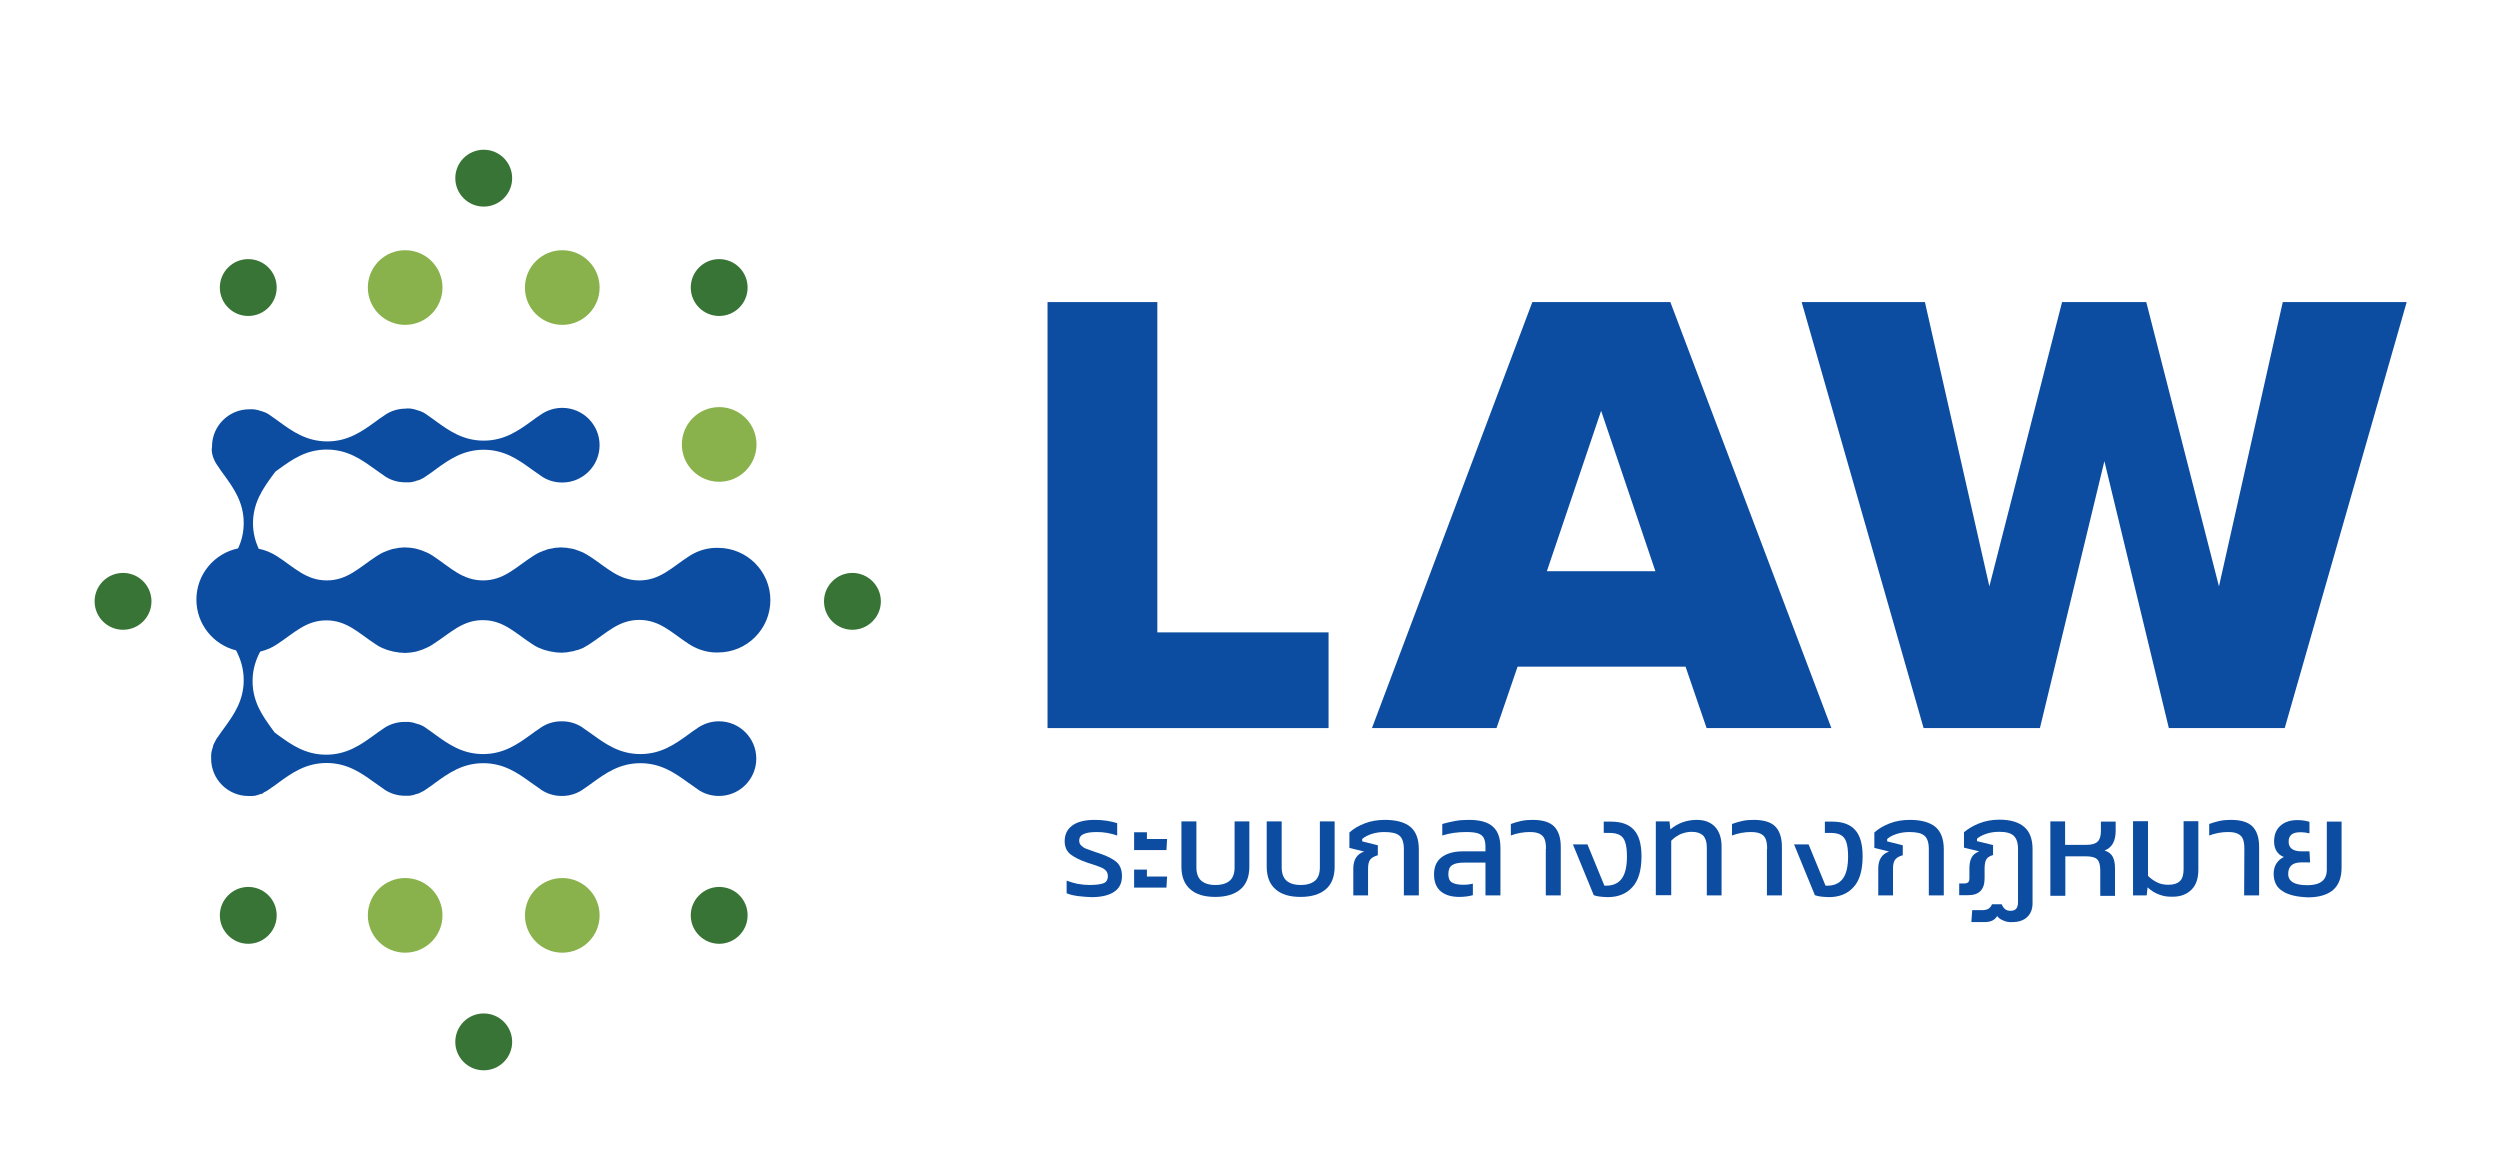 <?xml version="1.0" encoding="utf-8"?>
<!-- Generator: Adobe Illustrator 22.1.0, SVG Export Plug-In . SVG Version: 6.00 Build 0)  -->
<svg version="1.1" id="Layer_1" xmlns="http://www.w3.org/2000/svg" xmlns:xlink="http://www.w3.org/1999/xlink" x="0px" y="0px"
	 viewBox="0 0 1152 542" style="enable-background:new 0 0 1152 542;" xml:space="preserve">
<style type="text/css">
	.st0{fill:#0C4DA2;}
	.st1{fill:#387436;}
	.st2{fill:#89B24C;}
</style>
<g>
	<g>
		<g>
			<g>
				<path class="st0" d="M496.6,412.9c-2.1-0.3-3.8-0.7-5.1-1.3v-5.8c1.6,0.6,3.3,1.1,5.1,1.5c1.9,0.3,3.6,0.5,5.3,0.5
					c3.1,0,5.3-0.3,6.6-0.8c1.3-0.5,2-1.6,2-3.3c0-1-0.3-1.8-0.8-2.4s-1.2-1.1-2.1-1.5s-2.3-0.9-4.1-1.5l-2.5-0.8
					c-3.5-1.2-6-2.5-7.8-3.9c-1.7-1.4-2.6-3.4-2.6-6c0-3.1,1.2-5.5,3.5-7.2s5.7-2.6,10.3-2.6c1.9,0,3.7,0.1,5.6,0.4s3.5,0.7,4.8,1.1
					v5.7c-1.4-0.5-2.9-0.9-4.6-1.2c-1.7-0.3-3.3-0.4-4.8-0.4c-2.7,0-4.7,0.3-6,0.9c-1.4,0.6-2.1,1.6-2.1,3.1c0,0.9,0.3,1.6,0.9,2.2
					s1.3,1.1,2.3,1.5s2.5,0.9,4.5,1.6l1.8,0.6c3.6,1.2,6.2,2.6,7.8,4c1.6,1.5,2.4,3.6,2.4,6.4c0,3.3-1.2,5.7-3.7,7.3
					c-2.4,1.6-5.9,2.4-10.3,2.4C500.9,413.3,498.7,413.2,496.6,412.9z"/>
				<path class="st0" d="M522.6,383.5h5.9v3.1h9.3l-0.3,5.1h-14.9V383.5z M522.6,400.7h5.9v3.2h9.3l-0.3,5.1h-14.9V400.7z"/>
				<path class="st0" d="M548.5,409.8c-2.7-2.3-4.1-5.8-4.1-10.4v-20.9h6.9v21.1c0,2.8,0.7,4.8,2.2,6.2c1.5,1.3,3.6,2,6.6,2
					c2.9,0,5.1-0.7,6.6-2s2.2-3.4,2.2-6.2v-21.1h6.8v20.9c0,4.6-1.4,8.1-4.1,10.4c-2.7,2.3-6.6,3.5-11.6,3.5
					C555.1,413.3,551.2,412.2,548.5,409.8z"/>
				<path class="st0" d="M587.8,409.8c-2.7-2.3-4.1-5.8-4.1-10.4v-20.9h6.9v21.1c0,2.8,0.7,4.8,2.2,6.2c1.5,1.3,3.6,2,6.6,2
					c2.9,0,5.1-0.7,6.6-2s2.2-3.4,2.2-6.2v-21.1h6.8v20.9c0,4.6-1.4,8.1-4.1,10.4c-2.7,2.3-6.6,3.5-11.6,3.5
					C594.4,413.3,590.5,412.2,587.8,409.8z"/>
				<path class="st0" d="M623.6,400.3c0-4.2,1.7-6.8,5-7.9l-6.8-1.7v-7.1c1.9-1.7,4.2-3.1,7.1-4.2c2.8-1.1,5.9-1.6,9.3-1.6
					c5.2,0,9.1,1.1,11.7,3.2c2.6,2.2,3.9,5.6,3.9,10.4v21.2h-6.9v-21.4c0-2.9-0.7-5-2-6.1c-1.4-1.2-3.7-1.7-7-1.7
					c-2.1,0-4,0.3-5.9,0.9c-1.8,0.6-3.3,1.4-4.3,2.3v1.1l7.2,1.8v4.6c-1.6,0.4-2.8,1.1-3.5,2s-1,2.3-1,4.2v12.3h-6.8V400.3z"/>
				<path class="st0" d="M664,410.8c-2.1-1.7-3.2-4.3-3.2-7.9c0-3.4,1.1-6,3.4-7.8c2.3-1.8,5.6-2.8,9.9-2.8h10.4v-2.2
					c0-1.7-0.3-3-0.8-4s-1.5-1.7-2.7-2.1c-1.3-0.4-3-0.6-5.3-0.6c-4,0-7.7,0.5-11.1,1.6v-5.3c1.7-0.5,3.7-1,5.9-1.4s4.3-0.5,6.4-0.5
					c5,0,8.7,1,11,3.1c2.4,2.1,3.5,5.4,3.5,9.8v21.9h-6.9v-15.1h-10c-2.4,0-4.3,0.4-5.4,1.2c-1.2,0.8-1.7,2.2-1.7,4.1
					c0,1.8,0.5,3.1,1.6,3.8c1.1,0.7,2.8,1.1,5.3,1.1c1.7,0,3.1-0.2,4.4-0.5v5.3c-1.8,0.5-3.9,0.8-6.2,0.8
					C668.9,413.3,666.1,412.5,664,410.8z"/>
				<path class="st0" d="M712.4,391.2c0-1.9-0.2-3.3-0.6-4.4c-0.4-1.1-1.1-1.9-2.2-2.5c-1.1-0.6-2.6-0.9-4.7-0.9
					c-1.4,0-2.8,0.1-4.4,0.4c-1.6,0.3-3,0.7-4.3,1.2v-5.3c1.3-0.5,2.9-1,4.7-1.4s3.6-0.5,5.3-0.5c4.6,0,7.9,1,9.9,3s3.1,5.1,3.1,9.4
					v22.4h-6.9v-21.4L712.4,391.2L712.4,391.2z"/>
				<path class="st0" d="M734.4,412.5l-9.6-23.4h6.7l7.8,19c3.6,0.2,6.2-0.9,7.9-3.1s2.5-5.7,2.5-10.4c0-2.8-0.3-5-0.8-6.5
					c-0.5-1.6-1.4-2.7-2.5-3.3c-1.2-0.7-2.8-1-5-1H739v-5.2h3.3c4.9,0,8.4,1.3,10.7,3.9s3.4,6.6,3.4,12.1c0,6.4-1.4,11.2-4.2,14.2
					c-2.8,3.1-6.6,4.6-11.4,4.6C738,413.3,735.9,413.1,734.4,412.5z"/>
				<path class="st0" d="M763,378.5h6.3l0.4,3.7c3.4-2.9,7.5-4.4,12.2-4.4c3.6,0,6.4,1.1,8.4,3.2c2,2.2,3,5.2,3,9.1v22.5h-6.8v-22.2
					c0-2.4-0.6-4.2-1.7-5.4c-1.2-1.1-2.9-1.7-5.3-1.7c-1.8,0-3.5,0.4-5.2,1.1c-1.6,0.8-3.1,1.8-4.2,3v25.1H763V378.5z"/>
				<path class="st0" d="M814.3,391.2c0-1.9-0.2-3.3-0.6-4.4c-0.4-1.1-1.1-1.9-2.2-2.5c-1.1-0.6-2.6-0.9-4.7-0.9
					c-1.4,0-2.8,0.1-4.4,0.4c-1.6,0.3-3,0.7-4.3,1.2v-5.3c1.3-0.5,2.9-1,4.7-1.4s3.6-0.5,5.3-0.5c4.6,0,7.9,1,9.9,3s3.1,5.1,3.1,9.4
					v22.4h-6.9v-21.4L814.3,391.2L814.3,391.2z"/>
				<path class="st0" d="M836.3,412.5l-9.6-23.4h6.7l7.8,19c3.6,0.2,6.2-0.9,7.9-3.1s2.5-5.7,2.5-10.4c0-2.8-0.3-5-0.8-6.5
					c-0.5-1.6-1.4-2.7-2.5-3.3c-1.2-0.7-2.8-1-5-1h-2.4v-5.2h3.3c4.9,0,8.4,1.3,10.7,3.9s3.4,6.6,3.4,12.1c0,6.4-1.4,11.2-4.2,14.2
					c-2.8,3.1-6.6,4.6-11.4,4.6C839.9,413.3,837.8,413.1,836.3,412.5z"/>
				<path class="st0" d="M865.5,400.3c0-4.2,1.7-6.8,5-7.9l-6.8-1.7v-7.1c1.9-1.7,4.2-3.1,7.1-4.2c2.8-1.1,5.9-1.6,9.3-1.6
					c5.2,0,9.1,1.1,11.7,3.2c2.6,2.2,3.9,5.6,3.9,10.4v21.2h-6.9v-21.4c0-2.9-0.7-5-2-6.1c-1.4-1.2-3.7-1.7-7-1.7
					c-2.1,0-4,0.3-5.9,0.9c-1.8,0.6-3.3,1.4-4.3,2.3v1.1l7.2,1.8v4.6c-1.6,0.4-2.8,1.1-3.5,2s-1,2.3-1,4.2v12.3h-6.8V400.3z"/>
				<path class="st0" d="M923.2,424.2c-1.3-0.5-2.3-1.2-2.9-2.1c-1.1,1.9-3,2.8-5.8,2.8h-6.1l0.4-5.5h4.5c1.2,0,2.2-0.2,2.9-0.6
					s1.3-1.1,1.7-2.1h4.5c0.4,1,0.9,1.7,1.5,2.2s1.4,0.8,2.5,0.8c1.2,0,2.1-0.3,2.7-1c0.5-0.6,0.8-1.6,0.8-2.9v-24.6
					c0-2.9-0.7-4.9-2-6.1s-3.5-1.8-6.7-1.8c-2.1,0-4.1,0.3-5.9,0.9c-1.8,0.6-3.3,1.4-4.3,2.3v1.1l7.4,1.8v4.6
					c-1.6,0.5-2.6,1.1-3.1,2s-0.8,2.3-0.8,4.2v4.6c0,5.1-2.5,7.7-7.5,7.7h-4.2v-5.4h2.3c0.9,0,1.5-0.2,1.9-0.6s0.5-1.1,0.5-2.1v-4.2
					c0-2,0.3-3.7,1-5c0.6-1.3,1.8-2.2,3.5-2.9l-7-1.7v-7.1c1.9-1.6,4.2-3,7-4.1s5.9-1.7,9.3-1.7c5,0,8.8,1.1,11.4,3.3
					c2.6,2.2,3.9,5.6,3.9,10.3v24.8c0,2.8-0.8,4.9-2.5,6.5c-1.6,1.5-3.9,2.3-6.8,2.3C925.9,425,924.5,424.8,923.2,424.2z"/>
				<path class="st0" d="M944.7,378.5h6.9v10.8h9.9c2.4,0,4.1-0.5,5.1-1.5s1.5-2.6,1.5-4.8v-4.4h6.8v4.2c0,4.8-1.7,7.8-5.1,9.1
					c1.8,0.6,3.1,1.6,3.8,3s1,3.1,1,5.3v12.6h-6.8V401c0-2.4-0.5-4.1-1.4-5s-2.6-1.4-5.1-1.4h-9.6v18.2h-6.9v-34.3L944.7,378.5
					L944.7,378.5z"/>
				<path class="st0" d="M994.9,412.2c-1.9-0.7-3.7-1.8-5.3-3.3l-0.4,3.7h-6.3v-34.2h6.9v25.2c1.2,1.2,2.6,2.2,4.2,3
					c1.6,0.8,3.4,1.1,5.2,1.1c2.4,0,4.2-0.6,5.3-1.7c1.2-1.1,1.7-3,1.7-5.5v-22.1h6.8v22.4c0,3.9-1,7-3.1,9.1s-4.9,3.3-8.6,3.3
					C999.1,413.3,996.9,413,994.9,412.2z"/>
				<path class="st0" d="M1034.2,391.2c0-1.9-0.2-3.3-0.6-4.4s-1.1-1.9-2.2-2.5s-2.6-0.9-4.7-0.9c-1.4,0-2.8,0.1-4.4,0.4
					c-1.6,0.3-3,0.7-4.3,1.2v-5.3c1.3-0.5,2.9-1,4.7-1.4c1.8-0.4,3.6-0.5,5.3-0.5c4.6,0,7.9,1,9.9,3s3.1,5.1,3.1,9.4v22.4h-6.9
					L1034.2,391.2L1034.2,391.2L1034.2,391.2z"/>
				<path class="st0" d="M1051.9,410.7c-2.8-1.7-4.2-4.4-4.2-8.1c0-1.7,0.4-3.3,1.2-4.6c0.8-1.3,2-2.4,3.5-3.1
					c-1.4-0.5-2.5-1.4-3.3-2.6s-1.2-2.8-1.2-4.5c0-3.2,1-5.6,2.9-7.3c1.9-1.7,4.5-2.6,7.8-2.6c2.2,0,4,0.3,5.6,0.8v5.3
					c-1.2-0.3-2.7-0.5-4.3-0.5c-3.5,0-5.3,1.4-5.3,4.3c0,3,2,4.5,6,4.5h3.6l0.3,5.1h-4.1c-4,0-6,1.8-6,5.3c0,1.7,0.7,3,2.2,3.9
					s3.7,1.3,6.7,1.3s5.2-0.6,6.7-1.8c1.5-1.2,2.2-3,2.2-5.5v-22h6.8v21.2c0,4.6-1.3,8-3.9,10.3c-2.6,2.2-6.4,3.4-11.6,3.4
					C1058.6,413.3,1054.7,412.5,1051.9,410.7z"/>
			</g>
		</g>
		<g>
			<path class="st0" d="M482.7,335.5V139.2h50.6v152.2h78.9v44.1L482.7,335.5L482.7,335.5z"/>
			<path class="st0" d="M786.4,335.5l-9.7-28.3h-77.4l-9.7,28.3h-57.4l73.9-196.3h63.6l74.2,196.3H786.4z M737.8,189.3l-25,73.9h50
				L737.8,189.3z"/>
			<path class="st0" d="M999.4,335.5l-29.7-123l-29.7,123h-53.6l-56.2-196.3h56.8l29.7,131l33.5-131h38.8l33.5,131l29.4-131h57.1
				l-56.2,196.3L999.4,335.5L999.4,335.5z"/>
		</g>
	</g>
	<g>
		<g>
			<g>
				<circle class="st1" cx="222.9" cy="82.1" r="13.1"/>
				<circle class="st1" cx="114.4" cy="132.5" r="13.1"/>
				<path class="st1" d="M114.4,408.7c-7.2,0-13.1,5.9-13.1,13.1s5.9,13.1,13.1,13.1s13.1-5.9,13.1-13.1
					C127.5,414.5,121.6,408.7,114.4,408.7z"/>
				<circle class="st1" cx="331.4" cy="132.5" r="13.1"/>
				<path class="st1" d="M331.4,408.7c-7.2,0-13.1,5.9-13.1,13.1s5.9,13.1,13.1,13.1s13.1-5.9,13.1-13.1
					C344.5,414.5,338.7,408.7,331.4,408.7z"/>
				<ellipse class="st1" cx="56.7" cy="277.1" rx="13.1" ry="13.1"/>
				<path class="st1" d="M392.8,290.2c7.2,0,13.1-5.9,13.1-13.1S400,264,392.8,264s-13.1,5.9-13.1,13.1
					C379.7,284.4,385.6,290.2,392.8,290.2z"/>
				<circle class="st1" cx="222.9" cy="480.1" r="13.1"/>
			</g>
			<path class="st0" d="M100.1,214.4l0.1,0.1c1,1.6,2.2,3.2,3.3,4.7c4.1,5.7,8.8,12.2,8.8,21.8c0,4.5-1,8.3-2.6,11.7
				c-11,2.3-19.2,12-19.2,23.6c0,11.3,7.8,20.8,18.3,23.4c2,3.9,3.5,8.3,3.5,13.7c0,9.6-4.7,16.1-8.8,21.8c-1.1,1.5-2.2,3-3.2,4.5
				l-0.1,0.1c-0.2,0.3-0.4,0.7-0.7,1.1l-0.1,0.2c-0.1,0.1-0.2,0.3-0.2,0.4l-0.1,0.2c-0.1,0.3-0.3,0.5-0.4,0.8l-0.1,0.2
				c-0.1,0.1-0.1,0.2-0.2,0.4c0,0.1-0.1,0.2-0.1,0.3s-0.1,0.2-0.1,0.4c0,0.1-0.1,0.3-0.1,0.4s-0.1,0.3-0.1,0.4
				c-0.1,0.2-0.1,0.4-0.2,0.6l-0.1,0.3c0,0.2-0.1,0.3-0.1,0.5l-0.1,0.3c0,0.2-0.1,0.4-0.1,0.6v0.2c0,0.2-0.1,0.5-0.1,0.7v0.2
				c0,0.2,0,0.4,0,0.6v0.2c0,0.3,0,0.5,0,0.8c0,9.5,7.7,17.2,17.2,17.2c0.3,0,0.5,0,0.8,0h0.1c0.1,0,0.1,0,0.2,0c0.2,0,0.4,0,0.6,0
				h0.2c0.2,0,0.5-0.1,0.7-0.1h0.2c0.2,0,0.4-0.1,0.6-0.1l0.2-0.1c0.2,0,0.3-0.1,0.5-0.1l0.3-0.1c0.2,0,0.4-0.1,0.5-0.2
				c0.1,0,0.3-0.1,0.4-0.1s0.3-0.1,0.4-0.1s0.2-0.1,0.4-0.1c0.1,0,0.2-0.1,0.3-0.1c0.1-0.1,0.3-0.1,0.4-0.2l0.2-0.3
				c0.3-0.1,0.5-0.2,0.8-0.4l0.2-0.1c0.1-0.1,0.3-0.2,0.4-0.2l0.1-0.1c0.4-0.3,0.8-0.5,1.1-0.7l0.1-0.1c1.5-1,3.1-2.1,4.5-3.2
				c5.7-4.1,12.2-8.8,21.8-8.8s16.1,4.7,21.8,8.8c1.5,1.1,3.1,2.2,4.7,3.3l0.1,0.1c2.8,1.9,6.1,2.9,9.5,2.9h0.1h0.1
				c0.2,0,0.5,0,0.7,0h0.2c0.2,0,0.4,0,0.6,0h0.2c0.2,0,0.5-0.1,0.7-0.1h0.1c0.2,0,0.4-0.1,0.6-0.1l0.3-0.1c0.2,0,0.3-0.1,0.5-0.1
				l0.3-0.1c0.2,0,0.4-0.1,0.5-0.2c0.1,0,0.3-0.1,0.4-0.1c0.1,0,0.3-0.1,0.4-0.1c0.1,0,0.2-0.1,0.4-0.1c0.1,0,0.2-0.1,0.3-0.1
				c0.1-0.1,0.3-0.1,0.4-0.2l0.2-0.1c0.3-0.1,0.5-0.2,0.8-0.4l0.2-0.1c0.1-0.1,0.3-0.2,0.4-0.2l0.2-0.1c0.4-0.2,0.8-0.5,1.1-0.7
				l0.1-0.1c1.5-1,3.1-2.1,4.5-3.2c5.7-4.1,12.2-8.8,21.8-8.8s16.1,4.7,21.8,8.8c1.5,1.1,3.1,2.2,4.7,3.3l0.1,0.1
				c2.8,1.9,6.1,2.9,9.5,2.9h0.1h0.1c3.4,0,6.7-1,9.5-2.9l0.1-0.1c1.6-1,3.2-2.2,4.7-3.3c5.7-4.1,12.2-8.8,21.8-8.8
				s16.1,4.7,21.8,8.8c1.5,1.1,3.1,2.2,4.7,3.3l0.1,0.1c2.8,1.9,6.1,2.9,9.6,2.9c9.5,0,17.2-7.7,17.2-17.2s-7.7-17.2-17.2-17.2
				c-3.4,0-6.7,1-9.6,2.9l-0.1,0.1c-1.6,1-3.2,2.2-4.7,3.3c-5.7,4.1-12.2,8.8-21.8,8.8s-16.1-4.7-21.8-8.8c-1.5-1.1-3.1-2.2-4.7-3.3
				l-0.1-0.1c-2.8-1.9-6.1-2.9-9.5-2.9h-0.2h-0.1c-3.4,0-6.7,1-9.5,2.9l-0.1,0.1c-1.6,1-3.2,2.2-4.7,3.3c-5.7,4.1-12.2,8.8-21.8,8.8
				s-16.1-4.7-21.8-8.8c-1.5-1.1-3-2.2-4.5-3.2l-0.1-0.1c-0.3-0.2-0.7-0.4-1.1-0.7l-0.2-0.1c-0.1-0.1-0.3-0.1-0.4-0.2l-0.2-0.1
				c-0.2-0.1-0.4-0.2-0.7-0.3l-0.3-0.1c-0.1,0-0.2-0.1-0.3-0.1c-0.1-0.1-0.3-0.1-0.4-0.1c-0.1,0-0.2-0.1-0.3-0.1
				c-0.1-0.1-0.3-0.1-0.4-0.1c-0.1,0-0.2-0.1-0.3-0.1c-0.2-0.1-0.4-0.1-0.6-0.2l-0.3-0.1c-0.2,0-0.3-0.1-0.5-0.1l-0.3-0.1
				c-0.2,0-0.4-0.1-0.7-0.1h-0.1c-0.2,0-0.5-0.1-0.7-0.1h-0.2c-0.2,0-0.4,0-0.6,0h-0.2c-0.2,0-0.5,0-0.7,0h-0.2h-0.1
				c-3.4,0-6.7,1-9.5,2.9l-0.1,0.1c-1.6,1-3.2,2.2-4.7,3.3c-5.7,4.1-12.2,8.8-21.8,8.8s-16.1-4.7-21.8-8.8l-1.9-1.4l-1.4-1.9
				c-4.1-5.7-8.8-12.2-8.8-21.8c0-5.4,1.5-9.8,3.5-13.6c2.8-0.7,5.5-1.8,7.8-3.4c7.7-5,13.2-11,22.7-11s15,6,22.7,11
				c0.2,0.1,0.3,0.2,0.5,0.3s0.4,0.3,0.6,0.4s0.4,0.3,0.7,0.4c0.2,0.1,0.5,0.3,0.8,0.4c0.3,0.2,0.6,0.3,0.9,0.4
				c0.3,0.1,0.5,0.2,0.8,0.3c0.2,0.1,0.4,0.2,0.7,0.3s0.6,0.2,1,0.3c0.3,0.1,0.5,0.2,0.8,0.2c0.3,0.1,0.7,0.2,1,0.3
				c0.2,0,0.4,0.1,0.6,0.1c0.4,0.1,0.8,0.2,1.2,0.2c0.2,0,0.3,0.1,0.5,0.1c0.4,0.1,0.9,0.1,1.3,0.2c0.2,0,0.3,0,0.5,0
				c0.5,0,1,0.1,1.5,0.1l0,0l0,0l0,0c0.6,0,1.1,0,1.6-0.1c0.1,0,0.3,0,0.4,0c1.1-0.1,2.2-0.3,3.2-0.5c0.1,0,0.2,0,0.3-0.1
				c1.1-0.3,2.1-0.6,3.1-1c0.1,0,0.1-0.1,0.2-0.1c1-0.4,2-0.9,3-1.4c0,0,0.1,0,0.1-0.1c0.5-0.3,1.1-0.6,1.6-1
				c7.6-4.9,13.1-10.8,22.5-10.8c9.5,0,15,6,22.7,11c0.2,0.1,0.3,0.2,0.5,0.3s0.4,0.3,0.6,0.4c0.2,0.1,0.4,0.3,0.7,0.4
				c0.2,0.1,0.5,0.3,0.8,0.4c0.3,0.2,0.6,0.3,0.9,0.4c0.3,0.1,0.5,0.2,0.8,0.3c0.2,0.1,0.4,0.2,0.7,0.3s0.6,0.2,1,0.3
				c0.3,0.1,0.5,0.2,0.8,0.2c0.3,0.1,0.7,0.2,1,0.3c0.2,0,0.4,0.1,0.6,0.1c0.4,0.1,0.8,0.2,1.2,0.2c0.2,0,0.3,0.1,0.5,0.1
				c0.4,0.1,0.9,0.1,1.3,0.2c0.2,0,0.3,0,0.5,0c0.5,0,1,0.1,1.5,0.1l0,0l0,0l0,0l0,0c0.5,0,1,0,1.5-0.1c0.2,0,0.3,0,0.5,0
				c0.4,0,0.9-0.1,1.3-0.2c0.2,0,0.3,0,0.5-0.1c0.4-0.1,0.8-0.1,1.2-0.2c0.2,0,0.4-0.1,0.6-0.1c0.3-0.1,0.7-0.2,1-0.3
				c0.3-0.1,0.5-0.2,0.8-0.2c0.3-0.1,0.6-0.2,1-0.3c0.2-0.1,0.4-0.2,0.7-0.3c0.3-0.1,0.5-0.2,0.8-0.3c0.3-0.1,0.6-0.3,0.9-0.5
				c0.3-0.1,0.5-0.3,0.7-0.4s0.4-0.3,0.7-0.4c0.2-0.1,0.4-0.2,0.6-0.4c0.2-0.1,0.3-0.2,0.5-0.3c7.7-5,13.2-11,22.7-11s15,6,22.7,11
				c3.5,2.3,7.6,3.8,12,4c0.4,0,0.7,0,1.1,0c0.1,0,0.2,0,0.3,0c0,0,0,0,0.1,0c0,0,0,0,0.1,0c13.3,0,24.1-10.8,24.1-24.1
				c0-13.3-10.8-24.1-24.1-24.1c0,0,0,0-0.1,0c0,0,0,0-0.1,0s-0.2,0-0.3,0c-0.4,0-0.7,0-1.1,0c-4.4,0.2-8.6,1.7-12,4
				c-7.7,5-13.2,11-22.7,11s-15-6-22.7-11c-0.2-0.1-0.4-0.2-0.5-0.3c-0.2-0.1-0.4-0.2-0.6-0.4c-0.2-0.1-0.5-0.3-0.7-0.4
				c-0.2-0.1-0.5-0.2-0.7-0.4c-0.3-0.2-0.7-0.3-1-0.5c-0.3-0.1-0.5-0.2-0.8-0.3c-0.2-0.1-0.4-0.2-0.7-0.3c-0.3-0.1-0.6-0.2-0.9-0.3
				s-0.5-0.2-0.8-0.3s-0.7-0.2-1-0.3c-0.2,0-0.4-0.1-0.6-0.1c-0.4-0.1-0.8-0.2-1.2-0.2c-0.2,0-0.3-0.1-0.5-0.1
				c-0.4-0.1-0.9-0.1-1.3-0.2c-0.2,0-0.3,0-0.5,0c-0.5,0-1-0.1-1.5-0.1l0,0l0,0l0,0l0,0c-0.5,0-1,0-1.5,0.1c-0.2,0-0.3,0-0.5,0
				c-0.4,0-0.9,0.1-1.3,0.2c-0.2,0-0.3,0-0.5,0.1c-0.4,0.1-0.8,0.1-1.2,0.2c-0.2,0-0.4,0.1-0.6,0.1c-0.3,0.1-0.7,0.2-1,0.3
				s-0.5,0.2-0.8,0.3s-0.6,0.2-0.9,0.3c-0.2,0.1-0.5,0.2-0.7,0.3c-0.3,0.1-0.5,0.2-0.8,0.3c-0.3,0.2-0.7,0.3-1,0.5
				c-0.2,0.1-0.5,0.2-0.7,0.4c-0.2,0.1-0.5,0.3-0.7,0.4s-0.4,0.2-0.6,0.4c-0.2,0.1-0.4,0.2-0.5,0.3c-7.7,5-13.2,11-22.7,11
				c-9.4,0-15-5.9-22.5-10.9c-0.5-0.4-1-0.7-1.6-1l-0.1-0.1c-0.9-0.5-1.9-1-3-1.4c-0.1,0-0.2-0.1-0.2-0.1c-1-0.4-2-0.7-3.1-1
				c-0.1,0-0.2-0.1-0.3-0.1c-0.5-0.1-1.1-0.2-1.6-0.3l0,0c-0.5-0.1-1.1-0.1-1.6-0.2c-0.1,0-0.3,0-0.4,0c-0.5,0-1.1-0.1-1.6-0.1l0,0
				l0,0l0,0c-0.5,0-1,0-1.5,0.1c-0.2,0-0.3,0-0.5,0c-0.4,0-0.9,0.1-1.3,0.2c-0.2,0-0.3,0-0.5,0.1c-0.4,0.1-0.8,0.1-1.2,0.2
				c-0.2,0-0.4,0.1-0.6,0.1c-0.3,0.1-0.7,0.2-1,0.3s-0.5,0.2-0.8,0.3s-0.6,0.2-0.9,0.3c-0.2,0.1-0.5,0.2-0.7,0.3
				c-0.3,0.1-0.5,0.2-0.8,0.3c-0.3,0.2-0.7,0.3-1,0.5c-0.2,0.1-0.5,0.2-0.7,0.4c-0.2,0.1-0.5,0.3-0.7,0.4s-0.4,0.2-0.6,0.4
				c-0.2,0.1-0.4,0.2-0.5,0.3c-7.7,5-13.2,11-22.7,11s-15-6-22.7-11c-2.6-1.7-5.6-3-8.7-3.6c-1.5-3.4-2.6-7.2-2.6-11.7
				c0-9.6,4.7-16.1,8.8-21.8c0.3-0.4,0.6-0.8,0.9-1.2l0.7-0.9l1.8-1.3c5.7-4.1,12.2-8.8,21.8-8.8s16.1,4.7,21.8,8.8
				c1.5,1.1,3.1,2.2,4.7,3.3l0.1,0.1c2.8,1.9,6.1,2.9,9.5,2.9h0.2h0.1c0.2,0,0.5,0,0.7,0h0.2c0.2,0,0.4,0,0.6,0h0.3
				c0.2,0,0.5-0.1,0.7-0.1h0.1c0.2,0,0.4-0.1,0.6-0.1l0.3-0.1c0.2,0,0.3-0.1,0.5-0.1l0.3-0.1c0.2,0,0.4-0.1,0.5-0.2
				c0.1,0,0.3-0.1,0.4-0.1c0.1,0,0.3-0.1,0.4-0.1c0.1,0,0.2-0.1,0.4-0.1c0.1,0,0.2-0.1,0.3-0.1c0.1-0.1,0.3-0.1,0.4-0.2l0.2-0.1
				c0.3-0.1,0.5-0.2,0.8-0.4l0.2-0.1c0.1-0.1,0.3-0.2,0.4-0.2l0.1-0.1c0.4-0.2,0.8-0.5,1.1-0.7l0.1-0.1c1.5-1,3.1-2.1,4.5-3.2
				c5.7-4.1,12.2-8.8,21.8-8.8s16.1,4.7,21.8,8.8c1.5,1.1,3.1,2.2,4.7,3.3l0.1,0.1c2.8,1.9,6.1,2.9,9.6,2.9
				c9.5,0,17.2-7.7,17.2-17.2s-7.7-17.2-17.2-17.2c-3.4,0-6.7,1-9.6,2.9l-0.1,0.1c-1.6,1-3.2,2.2-4.7,3.3
				c-5.7,4.1-12.2,8.8-21.8,8.8s-16.1-4.7-21.8-8.8c-1.5-1.1-3-2.2-4.5-3.2l-0.1-0.1c-0.3-0.2-0.7-0.4-1.1-0.7l-0.2-0.1
				c-0.1-0.1-0.3-0.1-0.4-0.2l-0.2-0.1c-0.2-0.1-0.5-0.2-0.7-0.3l-0.3-0.1c-0.1,0-0.2-0.1-0.3-0.1l0,0c-0.1,0-0.2-0.1-0.3-0.1
				s-0.2-0.1-0.3-0.1c-0.1-0.1-0.3-0.1-0.4-0.1c-0.1,0-0.2-0.1-0.3-0.1c-0.2-0.1-0.4-0.1-0.6-0.2l-0.3-0.1c-0.2,0-0.3-0.1-0.5-0.1
				c-0.1,0-0.2,0-0.3-0.1c-0.2,0-0.5-0.1-0.7-0.1h-0.1c-0.2,0-0.5-0.1-0.7-0.1h-0.2c-0.2,0-0.4,0-0.6,0h-0.2c-0.2,0-0.5,0-0.7,0H187
				h-0.1c-3.4,0-6.7,1-9.5,2.9l-0.1,0.1c-1.6,1-3.2,2.2-4.7,3.3c-5.7,4.1-12.2,8.8-21.8,8.8s-16.1-4.7-21.8-8.8
				c-1.5-1.1-3-2.2-4.5-3.2l-0.1-0.1c-0.3-0.2-0.7-0.4-1.1-0.7l-0.2-0.1c-0.1-0.1-0.3-0.2-0.4-0.2l-0.2-0.1
				c-0.2-0.1-0.5-0.2-0.7-0.3l-0.3-0.1c-0.1,0-0.2-0.1-0.3-0.1l0,0c-0.1,0-0.2-0.1-0.3-0.1c-0.1,0-0.2-0.1-0.3-0.1
				c-0.2-0.1-0.3-0.1-0.4-0.1s-0.2-0.1-0.3-0.1c-0.2-0.1-0.4-0.1-0.6-0.2L119,189c-0.2,0-0.3-0.1-0.5-0.1c-0.1,0-0.2,0-0.3-0.1
				c-0.2,0-0.5-0.1-0.7-0.1h-0.1c-0.2,0-0.5-0.1-0.7-0.1h-0.2c-0.2,0-0.4,0-0.6,0h-0.2c-0.3,0-0.5,0-0.8,0
				c-9.5,0-17.2,7.7-17.2,17.1v0.1v0.1C97.2,208.3,98.2,211.6,100.1,214.4z"/>
		</g>
		<circle class="st2" cx="186.7" cy="421.8" r="17.2"/>
		<g>
			<path class="st2" d="M331.4,222c9.5,0,17.2-7.7,17.2-17.2s-7.7-17.2-17.2-17.2s-17.2,7.7-17.2,17.2S321.9,222,331.4,222z"/>
			<path class="st2" d="M186.7,149.7c9.5,0,17.2-7.7,17.2-17.2s-7.7-17.2-17.2-17.2s-17.2,7.7-17.2,17.2S177.2,149.7,186.7,149.7z"
				/>
			<circle class="st2" cx="259.1" cy="421.8" r="17.2"/>
			<path class="st2" d="M259.1,149.7c9.5,0,17.2-7.7,17.2-17.2s-7.7-17.2-17.2-17.2s-17.2,7.7-17.2,17.2
				C241.8,142,249.6,149.7,259.1,149.7z"/>
		</g>
	</g>
</g>
</svg>
